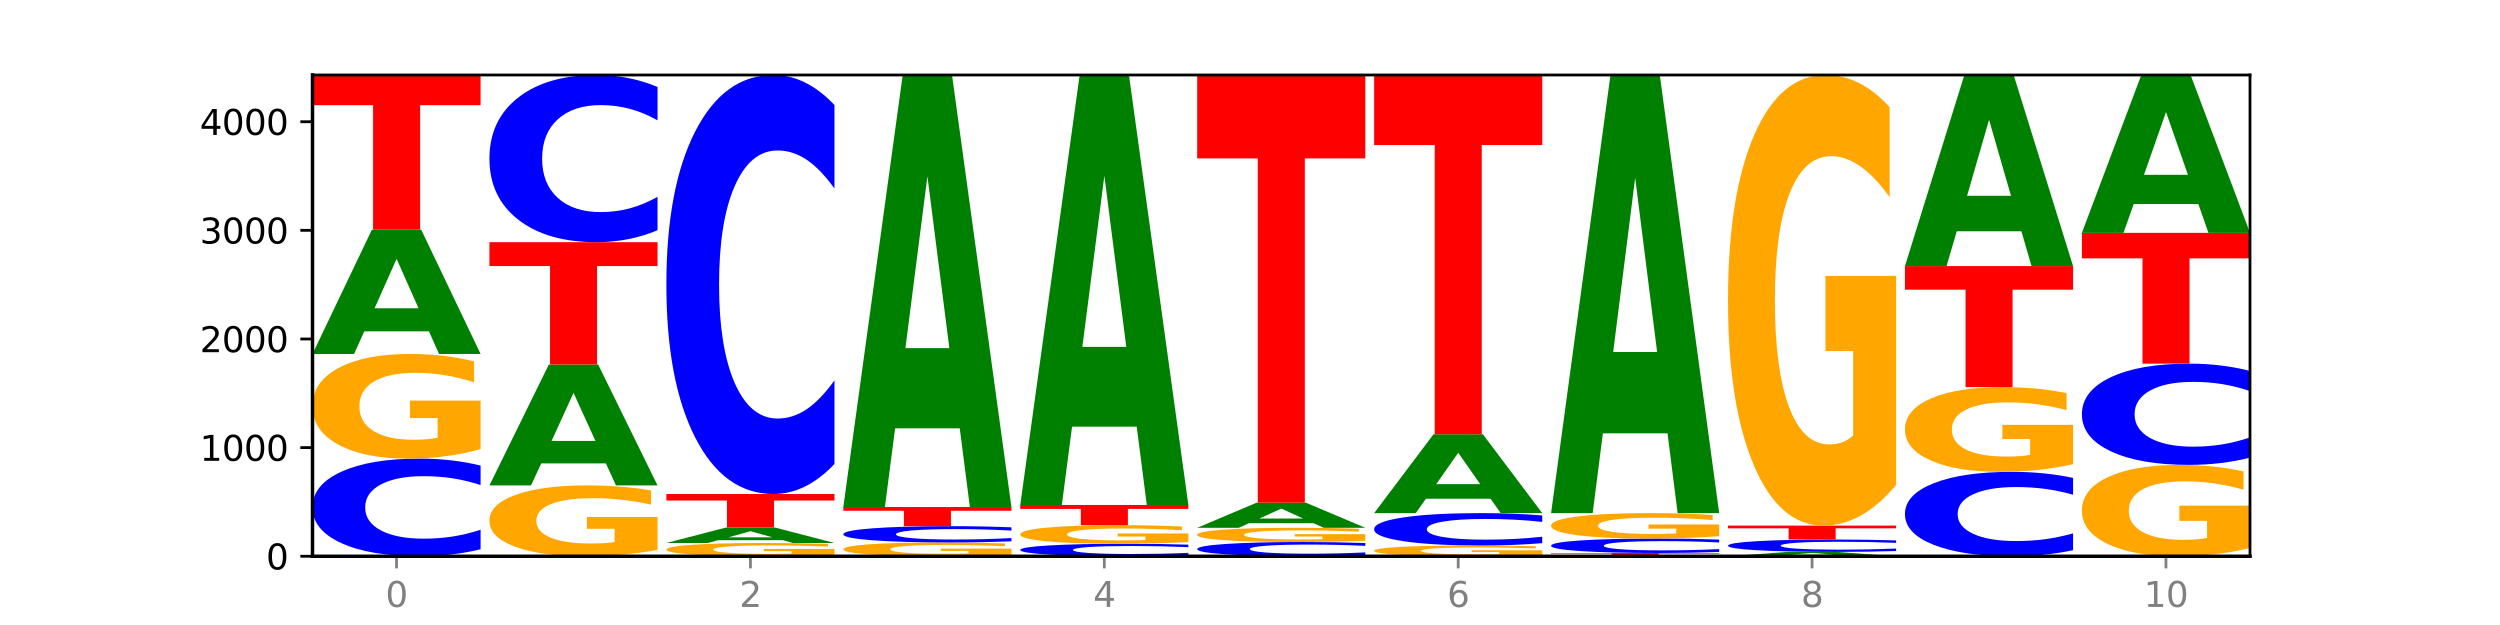 <?xml version="1.0" encoding="utf-8" standalone="no"?>
<!DOCTYPE svg PUBLIC "-//W3C//DTD SVG 1.1//EN"
  "http://www.w3.org/Graphics/SVG/1.1/DTD/svg11.dtd">
<svg xmlns:xlink="http://www.w3.org/1999/xlink" width="720pt" height="180pt" viewBox="0 0 720 180" xmlns="http://www.w3.org/2000/svg" version="1.1">
 <defs>
  <style type="text/css">*{stroke-linejoin: round; stroke-linecap: butt}</style>
 </defs>
 <g id="figure_1">
  <g id="patch_1">
   <path d="M 0 180 
L 720 180 
L 720 0 
L 0 0 
z
" style="fill: #ffffff"/>
  </g>
  <g id="axes_1">
   <g id="patch_2">
    <path d="M 90 160.2 
L 648 160.2 
L 648 21.6 
L 90 21.6 
z
" style="fill: #ffffff"/>
   </g>
   <g id="line2d_1">
    <path d="M 90 160.2 
L 648 160.2 
" clip-path="url(#p76b0a4cf90)" style="fill: none; stroke: #000000; stroke-width: 0.5; stroke-linecap: square"/>
   </g>
   <g id="patch_3">
    <path d="M 138.411 158.184 
Q 134.361 159.183 129.983 159.689 
Q 125.604 160.2 120.835 160.2 
Q 106.613 160.2 98.306 156.412 
Q 90 152.624 90 146.145 
Q 90 139.644 98.306 135.861 
Q 106.613 132.073 120.835 132.073 
Q 125.604 132.073 129.983 132.585 
Q 134.361 133.09 138.411 134.089 
L 138.411 139.696 
Q 134.325 138.371 130.361 137.756 
Q 126.397 137.14 122.018 137.14 
Q 114.163 137.14 109.662 139.539 
Q 105.173 141.933 105.173 146.145 
Q 105.173 150.34 109.662 152.74 
Q 114.163 155.134 122.018 155.134 
Q 126.397 155.134 130.361 154.518 
Q 134.325 153.896 138.411 152.571 
L 138.411 158.184 
z
" clip-path="url(#p76b0a4cf90)" style="fill: #0000ff"/>
   </g>
   <g id="patch_4">
    <path d="M 138.411 129.347 
Q 133.529 130.71 128.277 131.395 
Q 123.026 132.073 117.428 132.073 
Q 104.777 132.073 97.389 128.015 
Q 90 123.958 90 117.018 
Q 90 109.998 97.519 105.971 
Q 105.048 101.944 118.144 101.944 
Q 123.189 101.944 127.811 102.492 
Q 132.444 103.033 136.545 104.104 
L 136.545 110.11 
Q 132.313 108.734 128.126 108.056 
Q 123.938 107.371 119.728 107.371 
Q 111.938 107.371 107.717 109.873 
Q 103.497 112.369 103.497 117.018 
Q 103.497 121.624 107.566 124.138 
Q 111.634 126.646 119.12 126.646 
Q 121.16 126.646 122.907 126.503 
Q 124.654 126.354 126.042 126.042 
L 126.042 120.404 
L 118.068 120.404 
L 118.068 115.381 
L 138.411 115.381 
L 138.411 129.347 
z
" clip-path="url(#p76b0a4cf90)" style="fill: #ffa600"/>
   </g>
   <g id="patch_5">
    <path d="M 123.534 95.424 
L 104.916 95.424 
L 101.977 101.944 
L 90 101.944 
L 107.104 66.152 
L 121.307 66.152 
L 138.411 101.944 
L 126.444 101.944 
L 123.534 95.424 
z
M 107.886 88.781 
L 120.535 88.781 
L 114.22 74.544 
L 107.886 88.781 
z
" clip-path="url(#p76b0a4cf90)" style="fill: #008000"/>
   </g>
   <g id="patch_6">
    <path d="M 90 21.6 
L 138.411 21.6 
L 138.411 30.289 
L 120.994 30.289 
L 120.994 66.152 
L 107.45 66.152 
L 107.45 30.289 
L 90 30.289 
L 90 21.6 
z
" clip-path="url(#p76b0a4cf90)" style="fill: #ff0000"/>
   </g>
   <g id="patch_7">
    <path d="M 189.37 158.354 
Q 184.488 159.277 179.236 159.741 
Q 173.985 160.2 168.387 160.2 
Q 155.736 160.2 148.347 157.453 
Q 140.959 154.705 140.959 150.007 
Q 140.959 145.254 148.478 142.527 
Q 156.007 139.801 169.103 139.801 
Q 174.148 139.801 178.77 140.172 
Q 183.403 140.538 187.504 141.263 
L 187.504 145.33 
Q 183.272 144.398 179.084 143.939 
Q 174.896 143.476 170.687 143.476 
Q 162.897 143.476 158.676 145.169 
Q 154.456 146.859 154.456 150.007 
Q 154.456 153.125 158.524 154.827 
Q 162.593 156.526 170.079 156.526 
Q 172.119 156.526 173.866 156.429 
Q 175.613 156.328 177.001 156.117 
L 177.001 152.299 
L 169.027 152.299 
L 169.027 148.899 
L 189.37 148.899 
L 189.37 158.354 
z
" clip-path="url(#p76b0a4cf90)" style="fill: #ffa600"/>
   </g>
   <g id="patch_8">
    <path d="M 174.493 133.458 
L 155.875 133.458 
L 152.935 139.801 
L 140.959 139.801 
L 158.063 104.979 
L 172.266 104.979 
L 189.37 139.801 
L 177.403 139.801 
L 174.493 133.458 
z
M 158.845 126.995 
L 171.494 126.995 
L 165.179 113.143 
L 158.845 126.995 
z
" clip-path="url(#p76b0a4cf90)" style="fill: #008000"/>
   </g>
   <g id="patch_9">
    <path d="M 140.959 69.75 
L 189.37 69.75 
L 189.37 76.621 
L 171.953 76.621 
L 171.953 104.979 
L 158.409 104.979 
L 158.409 76.621 
L 140.959 76.621 
L 140.959 69.75 
z
" clip-path="url(#p76b0a4cf90)" style="fill: #ff0000"/>
   </g>
   <g id="patch_10">
    <path d="M 189.37 66.299 
Q 185.32 68.01 180.942 68.875 
Q 176.563 69.75 171.794 69.75 
Q 157.572 69.75 149.265 63.265 
Q 140.959 56.78 140.959 45.69 
Q 140.959 34.56 149.265 28.085 
Q 157.572 21.6 171.794 21.6 
Q 176.563 21.6 180.942 22.475 
Q 185.32 23.341 189.37 25.051 
L 189.37 34.65 
Q 185.284 32.382 181.32 31.328 
Q 177.356 30.273 172.977 30.273 
Q 165.122 30.273 160.621 34.381 
Q 156.132 38.479 156.132 45.69 
Q 156.132 52.871 160.621 56.979 
Q 165.122 61.077 172.977 61.077 
Q 177.356 61.077 181.32 60.023 
Q 185.284 58.958 189.37 56.691 
L 189.37 66.299 
z
" clip-path="url(#p76b0a4cf90)" style="fill: #0000ff"/>
   </g>
   <g id="patch_11">
    <path d="M 240.329 159.855 
Q 235.446 160.027 230.195 160.114 
Q 224.944 160.2 219.346 160.2 
Q 206.695 160.2 199.306 159.686 
Q 191.918 159.172 191.918 158.293 
Q 191.918 157.403 199.437 156.893 
Q 206.966 156.383 220.062 156.383 
Q 225.107 156.383 229.729 156.452 
Q 234.361 156.521 238.463 156.657 
L 238.463 157.417 
Q 234.231 157.243 230.043 157.157 
Q 225.855 157.071 221.646 157.071 
Q 213.856 157.071 209.635 157.388 
Q 205.415 157.704 205.415 158.293 
Q 205.415 158.876 209.483 159.195 
Q 213.552 159.512 221.038 159.512 
Q 223.078 159.512 224.825 159.494 
Q 226.571 159.475 227.96 159.436 
L 227.96 158.722 
L 219.986 158.722 
L 219.986 158.085 
L 240.329 158.085 
L 240.329 159.855 
z
" clip-path="url(#p76b0a4cf90)" style="fill: #ffa600"/>
   </g>
   <g id="patch_12">
    <path d="M 225.452 155.574 
L 206.834 155.574 
L 203.894 156.383 
L 191.918 156.383 
L 209.021 151.94 
L 223.225 151.94 
L 240.329 156.383 
L 228.362 156.383 
L 225.452 155.574 
z
M 209.803 154.749 
L 222.453 154.749 
L 216.138 152.982 
L 209.803 154.749 
z
" clip-path="url(#p76b0a4cf90)" style="fill: #008000"/>
   </g>
   <g id="patch_13">
    <path d="M 191.918 142.273 
L 240.329 142.273 
L 240.329 144.158 
L 222.912 144.158 
L 222.912 151.94 
L 209.368 151.94 
L 209.368 144.158 
L 191.918 144.158 
L 191.918 142.273 
z
" clip-path="url(#p76b0a4cf90)" style="fill: #ff0000"/>
   </g>
   <g id="patch_14">
    <path d="M 240.329 133.623 
Q 236.279 137.91 231.9 140.079 
Q 227.522 142.273 222.753 142.273 
Q 208.53 142.273 200.224 126.02 
Q 191.918 109.768 191.918 81.974 
Q 191.918 54.08 200.224 37.853 
Q 208.53 21.6 222.753 21.6 
Q 227.522 21.6 231.9 23.794 
Q 236.279 25.962 240.329 30.25 
L 240.329 54.305 
Q 236.243 48.621 232.279 45.979 
Q 228.314 43.337 223.936 43.337 
Q 216.081 43.337 211.58 53.631 
Q 207.091 63.902 207.091 81.974 
Q 207.091 99.971 211.58 110.266 
Q 216.081 120.536 223.936 120.536 
Q 228.314 120.536 232.279 117.894 
Q 236.243 115.227 240.329 109.543 
L 240.329 133.623 
z
" clip-path="url(#p76b0a4cf90)" style="fill: #0000ff"/>
   </g>
   <g id="patch_15">
    <path d="M 291.288 159.84 
Q 286.405 160.02 281.154 160.111 
Q 275.903 160.2 270.305 160.2 
Q 257.654 160.2 250.265 159.665 
Q 242.877 159.13 242.877 158.215 
Q 242.877 157.289 250.395 156.758 
Q 257.925 156.227 271.021 156.227 
Q 276.066 156.227 280.688 156.299 
Q 285.32 156.37 289.422 156.511 
L 289.422 157.303 
Q 285.19 157.122 281.002 157.033 
Q 276.814 156.942 272.605 156.942 
Q 264.815 156.942 260.594 157.272 
Q 256.374 157.601 256.374 158.215 
Q 256.374 158.822 260.442 159.154 
Q 264.511 159.484 271.997 159.484 
Q 274.037 159.484 275.784 159.465 
Q 277.53 159.446 278.919 159.405 
L 278.919 158.661 
L 270.945 158.661 
L 270.945 157.999 
L 291.288 157.999 
L 291.288 159.84 
z
" clip-path="url(#p76b0a4cf90)" style="fill: #ffa600"/>
   </g>
   <g id="patch_16">
    <path d="M 291.288 155.89 
Q 287.238 156.057 282.859 156.141 
Q 278.481 156.227 273.711 156.227 
Q 259.489 156.227 251.183 155.595 
Q 242.877 154.962 242.877 153.882 
Q 242.877 152.797 251.183 152.166 
Q 259.489 151.534 273.711 151.534 
Q 278.481 151.534 282.859 151.619 
Q 287.238 151.703 291.288 151.87 
L 291.288 152.805 
Q 287.202 152.584 283.237 152.482 
Q 279.273 152.379 274.895 152.379 
Q 267.04 152.379 262.539 152.779 
Q 258.05 153.179 258.05 153.882 
Q 258.05 154.581 262.539 154.982 
Q 267.04 155.381 274.895 155.381 
Q 279.273 155.381 283.237 155.278 
Q 287.202 155.175 291.288 154.954 
L 291.288 155.89 
z
" clip-path="url(#p76b0a4cf90)" style="fill: #0000ff"/>
   </g>
   <g id="patch_17">
    <path d="M 242.877 146.027 
L 291.288 146.027 
L 291.288 147.101 
L 273.871 147.101 
L 273.871 151.534 
L 260.327 151.534 
L 260.327 147.101 
L 242.877 147.101 
L 242.877 146.027 
z
" clip-path="url(#p76b0a4cf90)" style="fill: #ff0000"/>
   </g>
   <g id="patch_18">
    <path d="M 276.411 123.36 
L 257.793 123.36 
L 254.853 146.027 
L 242.877 146.027 
L 259.98 21.6 
L 274.184 21.6 
L 291.288 146.027 
L 279.321 146.027 
L 276.411 123.36 
z
M 260.762 100.267 
L 273.412 100.267 
L 267.097 50.773 
L 260.762 100.267 
z
" clip-path="url(#p76b0a4cf90)" style="fill: #008000"/>
   </g>
   <g id="patch_19">
    <path d="M 342.247 159.942 
Q 338.197 160.07 333.818 160.135 
Q 329.439 160.2 324.67 160.2 
Q 310.448 160.2 302.142 159.715 
Q 293.836 159.231 293.836 158.402 
Q 293.836 157.57 302.142 157.087 
Q 310.448 156.602 324.67 156.602 
Q 329.439 156.602 333.818 156.667 
Q 338.197 156.732 342.247 156.86 
L 342.247 157.577 
Q 338.16 157.408 334.196 157.329 
Q 330.232 157.25 325.853 157.25 
Q 317.998 157.25 313.498 157.557 
Q 309.009 157.863 309.009 158.402 
Q 309.009 158.939 313.498 159.246 
Q 317.998 159.552 325.853 159.552 
Q 330.232 159.552 334.196 159.473 
Q 338.16 159.394 342.247 159.224 
L 342.247 159.942 
z
" clip-path="url(#p76b0a4cf90)" style="fill: #0000ff"/>
   </g>
   <g id="patch_20">
    <path d="M 342.247 156.118 
Q 337.364 156.36 332.113 156.482 
Q 326.862 156.602 321.263 156.602 
Q 308.613 156.602 301.224 155.881 
Q 293.836 155.161 293.836 153.929 
Q 293.836 152.682 301.354 151.967 
Q 308.884 151.252 321.98 151.252 
Q 327.025 151.252 331.647 151.349 
Q 336.279 151.445 340.38 151.635 
L 340.38 152.702 
Q 336.149 152.458 331.961 152.337 
Q 327.773 152.216 323.564 152.216 
Q 315.774 152.216 311.553 152.66 
Q 307.333 153.103 307.333 153.929 
Q 307.333 154.746 311.401 155.193 
Q 315.47 155.638 322.956 155.638 
Q 324.996 155.638 326.742 155.613 
Q 328.489 155.586 329.878 155.531 
L 329.878 154.53 
L 321.904 154.53 
L 321.904 153.638 
L 342.247 153.638 
L 342.247 156.118 
z
" clip-path="url(#p76b0a4cf90)" style="fill: #ffa600"/>
   </g>
   <g id="patch_21">
    <path d="M 293.836 145.433 
L 342.247 145.433 
L 342.247 146.568 
L 324.83 146.568 
L 324.83 151.252 
L 311.286 151.252 
L 311.286 146.568 
L 293.836 146.568 
L 293.836 145.433 
z
" clip-path="url(#p76b0a4cf90)" style="fill: #ff0000"/>
   </g>
   <g id="patch_22">
    <path d="M 327.37 122.874 
L 308.752 122.874 
L 305.812 145.433 
L 293.836 145.433 
L 310.939 21.6 
L 325.143 21.6 
L 342.247 145.433 
L 330.28 145.433 
L 327.37 122.874 
z
M 311.721 99.891 
L 324.371 99.891 
L 318.056 50.634 
L 311.721 99.891 
z
" clip-path="url(#p76b0a4cf90)" style="fill: #008000"/>
   </g>
   <g id="patch_23">
    <path d="M 393.205 159.906 
Q 389.156 160.052 384.777 160.125 
Q 380.398 160.2 375.629 160.2 
Q 361.407 160.2 353.101 159.648 
Q 344.795 159.096 344.795 158.152 
Q 344.795 157.205 353.101 156.653 
Q 361.407 156.101 375.629 156.101 
Q 380.398 156.101 384.777 156.176 
Q 389.156 156.25 393.205 156.395 
L 393.205 157.212 
Q 389.119 157.019 385.155 156.929 
Q 381.191 156.84 376.812 156.84 
Q 368.957 156.84 364.457 157.189 
Q 359.968 157.538 359.968 158.152 
Q 359.968 158.763 364.457 159.113 
Q 368.957 159.462 376.812 159.462 
Q 381.191 159.462 385.155 159.372 
Q 389.119 159.281 393.205 159.088 
L 393.205 159.906 
z
" clip-path="url(#p76b0a4cf90)" style="fill: #0000ff"/>
   </g>
   <g id="patch_24">
    <path d="M 393.205 155.731 
Q 388.323 155.916 383.072 156.009 
Q 377.821 156.101 372.222 156.101 
Q 359.572 156.101 352.183 155.549 
Q 344.795 154.997 344.795 154.053 
Q 344.795 153.098 352.313 152.551 
Q 359.843 152.003 372.938 152.003 
Q 377.983 152.003 382.605 152.077 
Q 387.238 152.151 391.339 152.297 
L 391.339 153.114 
Q 387.108 152.927 382.92 152.834 
Q 378.732 152.741 374.522 152.741 
Q 366.732 152.741 362.512 153.082 
Q 358.291 153.421 358.291 154.053 
Q 358.291 154.68 362.36 155.022 
Q 366.429 155.363 373.915 155.363 
Q 375.955 155.363 377.701 155.344 
Q 379.448 155.323 380.837 155.281 
L 380.837 154.514 
L 372.862 154.514 
L 372.862 153.831 
L 393.205 153.831 
L 393.205 155.731 
z
" clip-path="url(#p76b0a4cf90)" style="fill: #ffa600"/>
   </g>
   <g id="patch_25">
    <path d="M 378.329 150.686 
L 359.711 150.686 
L 356.771 152.003 
L 344.795 152.003 
L 361.898 144.776 
L 376.102 144.776 
L 393.205 152.003 
L 381.239 152.003 
L 378.329 150.686 
z
M 362.68 149.345 
L 375.33 149.345 
L 369.015 146.47 
L 362.68 149.345 
z
" clip-path="url(#p76b0a4cf90)" style="fill: #008000"/>
   </g>
   <g id="patch_26">
    <path d="M 344.795 21.6 
L 393.205 21.6 
L 393.205 45.623 
L 375.789 45.623 
L 375.789 144.776 
L 362.245 144.776 
L 362.245 45.623 
L 344.795 45.623 
L 344.795 21.6 
z
" clip-path="url(#p76b0a4cf90)" style="fill: #ff0000"/>
   </g>
   <g id="patch_27">
    <path d="M 444.164 159.92 
Q 439.282 160.06 434.031 160.13 
Q 428.78 160.2 423.181 160.2 
Q 410.531 160.2 403.142 159.783 
Q 395.753 159.366 395.753 158.652 
Q 395.753 157.931 403.272 157.517 
Q 410.802 157.103 423.897 157.103 
Q 428.942 157.103 433.564 157.159 
Q 438.197 157.215 442.298 157.325 
L 442.298 157.942 
Q 438.067 157.801 433.879 157.731 
Q 429.691 157.661 425.481 157.661 
Q 417.691 157.661 413.471 157.918 
Q 409.25 158.174 409.25 158.652 
Q 409.25 159.126 413.319 159.384 
Q 417.388 159.642 424.874 159.642 
Q 426.914 159.642 428.66 159.627 
Q 430.407 159.612 431.796 159.58 
L 431.796 159 
L 423.821 159 
L 423.821 158.484 
L 444.164 158.484 
L 444.164 159.92 
z
" clip-path="url(#p76b0a4cf90)" style="fill: #ffa600"/>
   </g>
   <g id="patch_28">
    <path d="M 444.164 156.434 
Q 440.115 156.766 435.736 156.933 
Q 431.357 157.103 426.588 157.103 
Q 412.366 157.103 404.06 155.847 
Q 395.753 154.591 395.753 152.444 
Q 395.753 150.289 404.06 149.035 
Q 412.366 147.779 426.588 147.779 
Q 431.357 147.779 435.736 147.949 
Q 440.115 148.116 444.164 148.447 
L 444.164 150.306 
Q 440.078 149.867 436.114 149.663 
Q 432.15 149.459 427.771 149.459 
Q 419.916 149.459 415.415 150.254 
Q 410.927 151.047 410.927 152.444 
Q 410.927 153.834 415.415 154.63 
Q 419.916 155.423 427.771 155.423 
Q 432.15 155.423 436.114 155.219 
Q 440.078 155.013 444.164 154.574 
L 444.164 156.434 
z
" clip-path="url(#p76b0a4cf90)" style="fill: #0000ff"/>
   </g>
   <g id="patch_29">
    <path d="M 429.288 143.641 
L 410.67 143.641 
L 407.73 147.779 
L 395.753 147.779 
L 412.857 125.065 
L 427.061 125.065 
L 444.164 147.779 
L 432.198 147.779 
L 429.288 143.641 
z
M 413.639 139.426 
L 426.289 139.426 
L 419.974 130.391 
L 413.639 139.426 
z
" clip-path="url(#p76b0a4cf90)" style="fill: #008000"/>
   </g>
   <g id="patch_30">
    <path d="M 395.753 21.6 
L 444.164 21.6 
L 444.164 41.779 
L 426.748 41.779 
L 426.748 125.065 
L 413.204 125.065 
L 413.204 41.779 
L 395.753 41.779 
L 395.753 21.6 
z
" clip-path="url(#p76b0a4cf90)" style="fill: #ff0000"/>
   </g>
   <g id="patch_31">
    <path d="M 446.712 159.261 
L 495.123 159.261 
L 495.123 159.444 
L 477.707 159.444 
L 477.707 160.2 
L 464.163 160.2 
L 464.163 159.444 
L 446.712 159.444 
L 446.712 159.261 
z
" clip-path="url(#p76b0a4cf90)" style="fill: #ff0000"/>
   </g>
   <g id="patch_32">
    <path d="M 495.123 158.963 
Q 491.074 159.111 486.695 159.186 
Q 482.316 159.261 477.547 159.261 
Q 463.325 159.261 455.019 158.701 
Q 446.712 158.141 446.712 157.182 
Q 446.712 156.22 455.019 155.661 
Q 463.325 155.1 477.547 155.1 
Q 482.316 155.1 486.695 155.176 
Q 491.074 155.251 495.123 155.399 
L 495.123 156.228 
Q 491.037 156.032 487.073 155.941 
Q 483.109 155.85 478.73 155.85 
Q 470.875 155.85 466.374 156.205 
Q 461.886 156.559 461.886 157.182 
Q 461.886 157.803 466.374 158.158 
Q 470.875 158.512 478.73 158.512 
Q 483.109 158.512 487.073 158.421 
Q 491.037 158.329 495.123 158.133 
L 495.123 158.963 
z
" clip-path="url(#p76b0a4cf90)" style="fill: #0000ff"/>
   </g>
   <g id="patch_33">
    <path d="M 495.123 154.438 
Q 490.241 154.769 484.99 154.935 
Q 479.739 155.1 474.14 155.1 
Q 461.489 155.1 454.101 154.114 
Q 446.712 153.128 446.712 151.442 
Q 446.712 149.736 454.231 148.758 
Q 461.761 147.779 474.856 147.779 
Q 479.901 147.779 484.523 147.912 
Q 489.156 148.044 493.257 148.304 
L 493.257 149.763 
Q 489.026 149.429 484.838 149.264 
Q 480.65 149.098 476.44 149.098 
Q 468.65 149.098 464.43 149.706 
Q 460.209 150.312 460.209 151.442 
Q 460.209 152.561 464.278 153.172 
Q 468.346 153.782 475.833 153.782 
Q 477.872 153.782 479.619 153.747 
Q 481.366 153.71 482.755 153.635 
L 482.755 152.265 
L 474.78 152.265 
L 474.78 151.044 
L 495.123 151.044 
L 495.123 154.438 
z
" clip-path="url(#p76b0a4cf90)" style="fill: #ffa600"/>
   </g>
   <g id="patch_34">
    <path d="M 480.247 124.793 
L 461.629 124.793 
L 458.689 147.779 
L 446.712 147.779 
L 463.816 21.6 
L 478.02 21.6 
L 495.123 147.779 
L 483.157 147.779 
L 480.247 124.793 
z
M 464.598 101.375 
L 477.248 101.375 
L 470.933 51.184 
L 464.598 101.375 
z
" clip-path="url(#p76b0a4cf90)" style="fill: #008000"/>
   </g>
   <g id="patch_35">
    <path d="M 531.206 159.972 
L 512.587 159.972 
L 509.648 160.2 
L 497.671 160.2 
L 514.775 158.949 
L 528.979 158.949 
L 546.082 160.2 
L 534.116 160.2 
L 531.206 159.972 
z
M 515.557 159.74 
L 528.206 159.74 
L 521.892 159.242 
L 515.557 159.74 
z
" clip-path="url(#p76b0a4cf90)" style="fill: #008000"/>
   </g>
   <g id="patch_36">
    <path d="M 546.082 158.693 
Q 542.033 158.82 537.654 158.884 
Q 533.275 158.949 528.506 158.949 
Q 514.284 158.949 505.978 158.468 
Q 497.671 157.988 497.671 157.166 
Q 497.671 156.342 505.978 155.862 
Q 514.284 155.382 528.506 155.382 
Q 533.275 155.382 537.654 155.447 
Q 542.033 155.511 546.082 155.638 
L 546.082 156.348 
Q 541.996 156.181 538.032 156.102 
Q 534.068 156.024 529.689 156.024 
Q 521.834 156.024 517.333 156.329 
Q 512.845 156.632 512.845 157.166 
Q 512.845 157.698 517.333 158.003 
Q 521.834 158.306 529.689 158.306 
Q 534.068 158.306 538.032 158.228 
Q 541.996 158.149 546.082 157.981 
L 546.082 158.693 
z
" clip-path="url(#p76b0a4cf90)" style="fill: #0000ff"/>
   </g>
   <g id="patch_37">
    <path d="M 497.671 151.377 
L 546.082 151.377 
L 546.082 152.158 
L 528.666 152.158 
L 528.666 155.382 
L 515.122 155.382 
L 515.122 152.158 
L 497.671 152.158 
L 497.671 151.377 
z
" clip-path="url(#p76b0a4cf90)" style="fill: #ff0000"/>
   </g>
   <g id="patch_38">
    <path d="M 546.082 139.635 
Q 541.2 145.506 535.949 148.455 
Q 530.697 151.377 525.099 151.377 
Q 512.448 151.377 505.06 133.898 
Q 497.671 116.42 497.671 86.529 
Q 497.671 56.289 505.19 38.945 
Q 512.72 21.6 525.815 21.6 
Q 530.86 21.6 535.482 23.959 
Q 540.115 26.291 544.216 30.902 
L 544.216 56.772 
Q 539.985 50.847 535.797 47.925 
Q 531.609 44.977 527.399 44.977 
Q 519.609 44.977 515.389 55.753 
Q 511.168 66.503 511.168 86.529 
Q 511.168 106.367 515.237 117.197 
Q 519.305 128.001 526.792 128.001 
Q 528.831 128.001 530.578 127.384 
Q 532.325 126.741 533.714 125.4 
L 533.714 101.112 
L 525.739 101.112 
L 525.739 79.478 
L 546.082 79.478 
L 546.082 139.635 
z
" clip-path="url(#p76b0a4cf90)" style="fill: #ffa600"/>
   </g>
   <g id="patch_39">
    <path d="M 597.041 158.457 
Q 592.992 159.321 588.613 159.758 
Q 584.234 160.2 579.465 160.2 
Q 565.243 160.2 556.936 156.926 
Q 548.63 153.652 548.63 148.053 
Q 548.63 142.433 556.936 139.164 
Q 565.243 135.89 579.465 135.89 
Q 584.234 135.89 588.613 136.332 
Q 592.992 136.769 597.041 137.633 
L 597.041 142.479 
Q 592.955 141.334 588.991 140.801 
Q 585.027 140.269 580.648 140.269 
Q 572.793 140.269 568.292 142.343 
Q 563.804 144.412 563.804 148.053 
Q 563.804 151.678 568.292 153.752 
Q 572.793 155.821 580.648 155.821 
Q 585.027 155.821 588.991 155.289 
Q 592.955 154.752 597.041 153.607 
L 597.041 158.457 
z
" clip-path="url(#p76b0a4cf90)" style="fill: #0000ff"/>
   </g>
   <g id="patch_40">
    <path d="M 597.041 133.682 
Q 592.159 134.786 586.908 135.341 
Q 581.656 135.89 576.058 135.89 
Q 563.407 135.89 556.019 132.603 
Q 548.63 129.317 548.63 123.696 
Q 548.63 118.01 556.149 114.748 
Q 563.679 111.487 576.774 111.487 
Q 581.819 111.487 586.441 111.93 
Q 591.074 112.369 595.175 113.236 
L 595.175 118.1 
Q 590.944 116.986 586.756 116.437 
Q 582.568 115.882 578.358 115.882 
Q 570.568 115.882 566.348 117.909 
Q 562.127 119.93 562.127 123.696 
Q 562.127 127.426 566.196 129.463 
Q 570.264 131.494 577.75 131.494 
Q 579.79 131.494 581.537 131.379 
Q 583.284 131.258 584.673 131.005 
L 584.673 126.438 
L 576.698 126.438 
L 576.698 122.37 
L 597.041 122.37 
L 597.041 133.682 
z
" clip-path="url(#p76b0a4cf90)" style="fill: #ffa600"/>
   </g>
   <g id="patch_41">
    <path d="M 548.63 76.633 
L 597.041 76.633 
L 597.041 83.431 
L 579.624 83.431 
L 579.624 111.487 
L 566.081 111.487 
L 566.081 83.431 
L 548.63 83.431 
L 548.63 76.633 
z
" clip-path="url(#p76b0a4cf90)" style="fill: #ff0000"/>
   </g>
   <g id="patch_42">
    <path d="M 582.164 66.608 
L 563.546 66.608 
L 560.607 76.633 
L 548.63 76.633 
L 565.734 21.6 
L 579.937 21.6 
L 597.041 76.633 
L 585.074 76.633 
L 582.164 66.608 
z
M 566.516 56.394 
L 579.165 56.394 
L 572.85 34.503 
L 566.516 56.394 
z
" clip-path="url(#p76b0a4cf90)" style="fill: #008000"/>
   </g>
   <g id="patch_43">
    <path d="M 648 157.819 
Q 643.118 159.01 637.866 159.608 
Q 632.615 160.2 627.017 160.2 
Q 614.366 160.2 606.978 156.656 
Q 599.589 153.112 599.589 147.052 
Q 599.589 140.921 607.108 137.405 
Q 614.637 133.888 627.733 133.888 
Q 632.778 133.888 637.4 134.366 
Q 642.033 134.839 646.134 135.774 
L 646.134 141.019 
Q 641.903 139.818 637.715 139.225 
Q 633.527 138.627 629.317 138.627 
Q 621.527 138.627 617.306 140.812 
Q 613.086 142.992 613.086 147.052 
Q 613.086 151.074 617.155 153.27 
Q 621.223 155.46 628.709 155.46 
Q 630.749 155.46 632.496 155.335 
Q 634.243 155.205 635.631 154.933 
L 635.631 150.009 
L 627.657 150.009 
L 627.657 145.623 
L 648 145.623 
L 648 157.819 
z
" clip-path="url(#p76b0a4cf90)" style="fill: #ffa600"/>
   </g>
   <g id="patch_44">
    <path d="M 648 131.798 
Q 643.951 132.834 639.572 133.358 
Q 635.193 133.888 630.424 133.888 
Q 616.202 133.888 607.895 129.961 
Q 599.589 126.033 599.589 119.317 
Q 599.589 112.577 607.895 108.656 
Q 616.202 104.729 630.424 104.729 
Q 635.193 104.729 639.572 105.259 
Q 643.951 105.783 648 106.819 
L 648 112.631 
Q 643.914 111.258 639.95 110.62 
Q 635.986 109.981 631.607 109.981 
Q 623.752 109.981 619.251 112.469 
Q 614.762 114.95 614.762 119.317 
Q 614.762 123.666 619.251 126.154 
Q 623.752 128.636 631.607 128.636 
Q 635.986 128.636 639.95 127.997 
Q 643.914 127.353 648 125.979 
L 648 131.798 
z
" clip-path="url(#p76b0a4cf90)" style="fill: #0000ff"/>
   </g>
   <g id="patch_45">
    <path d="M 599.589 67.06 
L 648 67.06 
L 648 74.406 
L 630.583 74.406 
L 630.583 104.729 
L 617.04 104.729 
L 617.04 74.406 
L 599.589 74.406 
L 599.589 67.06 
z
" clip-path="url(#p76b0a4cf90)" style="fill: #ff0000"/>
   </g>
   <g id="patch_46">
    <path d="M 633.123 58.778 
L 614.505 58.778 
L 611.566 67.06 
L 599.589 67.06 
L 616.693 21.6 
L 630.896 21.6 
L 648 67.06 
L 636.033 67.06 
L 633.123 58.778 
z
M 617.475 50.341 
L 630.124 50.341 
L 623.809 32.259 
L 617.475 50.341 
z
" clip-path="url(#p76b0a4cf90)" style="fill: #008000"/>
   </g>
   <g id="matplotlib.axis_1">
    <g id="xtick_1">
     <g id="line2d_2">
      <defs>
       <path id="mef20ad2240" d="M 0 0 
L 0 3.5 
" style="stroke: #808080; stroke-width: 0.8"/>
      </defs>
      <g>
       <use xlink:href="#mef20ad2240" x="114.205" y="160.2" style="fill: #808080; stroke: #808080; stroke-width: 0.8"/>
      </g>
     </g>
     <g id="text_1">
      <!-- 0 -->
      <g style="fill: #808080" transform="translate(111.024 174.798) scale(0.1 -0.1)">
       <defs>
        <path id="DejaVuSans-30" d="M 2034 4250 
Q 1547 4250 1301 3770 
Q 1056 3291 1056 2328 
Q 1056 1369 1301 889 
Q 1547 409 2034 409 
Q 2525 409 2770 889 
Q 3016 1369 3016 2328 
Q 3016 3291 2770 3770 
Q 2525 4250 2034 4250 
z
M 2034 4750 
Q 2819 4750 3233 4129 
Q 3647 3509 3647 2328 
Q 3647 1150 3233 529 
Q 2819 -91 2034 -91 
Q 1250 -91 836 529 
Q 422 1150 422 2328 
Q 422 3509 836 4129 
Q 1250 4750 2034 4750 
z
" transform="scale(0.016)"/>
       </defs>
       <use xlink:href="#DejaVuSans-30"/>
      </g>
     </g>
    </g>
    <g id="xtick_2">
     <g id="line2d_3">
      <g>
       <use xlink:href="#mef20ad2240" x="216.123" y="160.2" style="fill: #808080; stroke: #808080; stroke-width: 0.8"/>
      </g>
     </g>
     <g id="text_2">
      <!-- 2 -->
      <g style="fill: #808080" transform="translate(212.942 174.798) scale(0.1 -0.1)">
       <defs>
        <path id="DejaVuSans-32" d="M 1228 531 
L 3431 531 
L 3431 0 
L 469 0 
L 469 531 
Q 828 903 1448 1529 
Q 2069 2156 2228 2338 
Q 2531 2678 2651 2914 
Q 2772 3150 2772 3378 
Q 2772 3750 2511 3984 
Q 2250 4219 1831 4219 
Q 1534 4219 1204 4116 
Q 875 4013 500 3803 
L 500 4441 
Q 881 4594 1212 4672 
Q 1544 4750 1819 4750 
Q 2544 4750 2975 4387 
Q 3406 4025 3406 3419 
Q 3406 3131 3298 2873 
Q 3191 2616 2906 2266 
Q 2828 2175 2409 1742 
Q 1991 1309 1228 531 
z
" transform="scale(0.016)"/>
       </defs>
       <use xlink:href="#DejaVuSans-32"/>
      </g>
     </g>
    </g>
    <g id="xtick_3">
     <g id="line2d_4">
      <g>
       <use xlink:href="#mef20ad2240" x="318.041" y="160.2" style="fill: #808080; stroke: #808080; stroke-width: 0.8"/>
      </g>
     </g>
     <g id="text_3">
      <!-- 4 -->
      <g style="fill: #808080" transform="translate(314.86 174.798) scale(0.1 -0.1)">
       <defs>
        <path id="DejaVuSans-34" d="M 2419 4116 
L 825 1625 
L 2419 1625 
L 2419 4116 
z
M 2253 4666 
L 3047 4666 
L 3047 1625 
L 3713 1625 
L 3713 1100 
L 3047 1100 
L 3047 0 
L 2419 0 
L 2419 1100 
L 313 1100 
L 313 1709 
L 2253 4666 
z
" transform="scale(0.016)"/>
       </defs>
       <use xlink:href="#DejaVuSans-34"/>
      </g>
     </g>
    </g>
    <g id="xtick_4">
     <g id="line2d_5">
      <g>
       <use xlink:href="#mef20ad2240" x="419.959" y="160.2" style="fill: #808080; stroke: #808080; stroke-width: 0.8"/>
      </g>
     </g>
     <g id="text_4">
      <!-- 6 -->
      <g style="fill: #808080" transform="translate(416.778 174.798) scale(0.1 -0.1)">
       <defs>
        <path id="DejaVuSans-36" d="M 2113 2584 
Q 1688 2584 1439 2293 
Q 1191 2003 1191 1497 
Q 1191 994 1439 701 
Q 1688 409 2113 409 
Q 2538 409 2786 701 
Q 3034 994 3034 1497 
Q 3034 2003 2786 2293 
Q 2538 2584 2113 2584 
z
M 3366 4563 
L 3366 3988 
Q 3128 4100 2886 4159 
Q 2644 4219 2406 4219 
Q 1781 4219 1451 3797 
Q 1122 3375 1075 2522 
Q 1259 2794 1537 2939 
Q 1816 3084 2150 3084 
Q 2853 3084 3261 2657 
Q 3669 2231 3669 1497 
Q 3669 778 3244 343 
Q 2819 -91 2113 -91 
Q 1303 -91 875 529 
Q 447 1150 447 2328 
Q 447 3434 972 4092 
Q 1497 4750 2381 4750 
Q 2619 4750 2861 4703 
Q 3103 4656 3366 4563 
z
" transform="scale(0.016)"/>
       </defs>
       <use xlink:href="#DejaVuSans-36"/>
      </g>
     </g>
    </g>
    <g id="xtick_5">
     <g id="line2d_6">
      <g>
       <use xlink:href="#mef20ad2240" x="521.877" y="160.2" style="fill: #808080; stroke: #808080; stroke-width: 0.8"/>
      </g>
     </g>
     <g id="text_5">
      <!-- 8 -->
      <g style="fill: #808080" transform="translate(518.695 174.798) scale(0.1 -0.1)">
       <defs>
        <path id="DejaVuSans-38" d="M 2034 2216 
Q 1584 2216 1326 1975 
Q 1069 1734 1069 1313 
Q 1069 891 1326 650 
Q 1584 409 2034 409 
Q 2484 409 2743 651 
Q 3003 894 3003 1313 
Q 3003 1734 2745 1975 
Q 2488 2216 2034 2216 
z
M 1403 2484 
Q 997 2584 770 2862 
Q 544 3141 544 3541 
Q 544 4100 942 4425 
Q 1341 4750 2034 4750 
Q 2731 4750 3128 4425 
Q 3525 4100 3525 3541 
Q 3525 3141 3298 2862 
Q 3072 2584 2669 2484 
Q 3125 2378 3379 2068 
Q 3634 1759 3634 1313 
Q 3634 634 3220 271 
Q 2806 -91 2034 -91 
Q 1263 -91 848 271 
Q 434 634 434 1313 
Q 434 1759 690 2068 
Q 947 2378 1403 2484 
z
M 1172 3481 
Q 1172 3119 1398 2916 
Q 1625 2713 2034 2713 
Q 2441 2713 2670 2916 
Q 2900 3119 2900 3481 
Q 2900 3844 2670 4047 
Q 2441 4250 2034 4250 
Q 1625 4250 1398 4047 
Q 1172 3844 1172 3481 
z
" transform="scale(0.016)"/>
       </defs>
       <use xlink:href="#DejaVuSans-38"/>
      </g>
     </g>
    </g>
    <g id="xtick_6">
     <g id="line2d_7">
      <g>
       <use xlink:href="#mef20ad2240" x="623.795" y="160.2" style="fill: #808080; stroke: #808080; stroke-width: 0.8"/>
      </g>
     </g>
     <g id="text_6">
      <!-- 10 -->
      <g style="fill: #808080" transform="translate(617.432 174.798) scale(0.1 -0.1)">
       <defs>
        <path id="DejaVuSans-31" d="M 794 531 
L 1825 531 
L 1825 4091 
L 703 3866 
L 703 4441 
L 1819 4666 
L 2450 4666 
L 2450 531 
L 3481 531 
L 3481 0 
L 794 0 
L 794 531 
z
" transform="scale(0.016)"/>
       </defs>
       <use xlink:href="#DejaVuSans-31"/>
       <use xlink:href="#DejaVuSans-30" x="63.623"/>
      </g>
     </g>
    </g>
   </g>
   <g id="matplotlib.axis_2">
    <g id="ytick_1">
     <g id="line2d_8">
      <defs>
       <path id="medbe0fecf8" d="M 0 0 
L -3.5 0 
" style="stroke: #000000; stroke-width: 0.8"/>
      </defs>
      <g>
       <use xlink:href="#medbe0fecf8" x="90" y="160.2" style="stroke: #000000; stroke-width: 0.8"/>
      </g>
     </g>
     <g id="text_7">
      <!-- 0 -->
      <g transform="translate(76.638 163.999) scale(0.1 -0.1)">
       <use xlink:href="#DejaVuSans-30"/>
      </g>
     </g>
    </g>
    <g id="ytick_2">
     <g id="line2d_9">
      <g>
       <use xlink:href="#medbe0fecf8" x="90" y="128.913" style="stroke: #000000; stroke-width: 0.8"/>
      </g>
     </g>
     <g id="text_8">
      <!-- 1000 -->
      <g transform="translate(57.55 132.713) scale(0.1 -0.1)">
       <use xlink:href="#DejaVuSans-31"/>
       <use xlink:href="#DejaVuSans-30" x="63.623"/>
       <use xlink:href="#DejaVuSans-30" x="127.246"/>
       <use xlink:href="#DejaVuSans-30" x="190.869"/>
      </g>
     </g>
    </g>
    <g id="ytick_3">
     <g id="line2d_10">
      <g>
       <use xlink:href="#medbe0fecf8" x="90" y="97.627" style="stroke: #000000; stroke-width: 0.8"/>
      </g>
     </g>
     <g id="text_9">
      <!-- 2000 -->
      <g transform="translate(57.55 101.426) scale(0.1 -0.1)">
       <use xlink:href="#DejaVuSans-32"/>
       <use xlink:href="#DejaVuSans-30" x="63.623"/>
       <use xlink:href="#DejaVuSans-30" x="127.246"/>
       <use xlink:href="#DejaVuSans-30" x="190.869"/>
      </g>
     </g>
    </g>
    <g id="ytick_4">
     <g id="line2d_11">
      <g>
       <use xlink:href="#medbe0fecf8" x="90" y="66.34" style="stroke: #000000; stroke-width: 0.8"/>
      </g>
     </g>
     <g id="text_10">
      <!-- 3000 -->
      <g transform="translate(57.55 70.139) scale(0.1 -0.1)">
       <defs>
        <path id="DejaVuSans-33" d="M 2597 2516 
Q 3050 2419 3304 2112 
Q 3559 1806 3559 1356 
Q 3559 666 3084 287 
Q 2609 -91 1734 -91 
Q 1441 -91 1130 -33 
Q 819 25 488 141 
L 488 750 
Q 750 597 1062 519 
Q 1375 441 1716 441 
Q 2309 441 2620 675 
Q 2931 909 2931 1356 
Q 2931 1769 2642 2001 
Q 2353 2234 1838 2234 
L 1294 2234 
L 1294 2753 
L 1863 2753 
Q 2328 2753 2575 2939 
Q 2822 3125 2822 3475 
Q 2822 3834 2567 4026 
Q 2313 4219 1838 4219 
Q 1578 4219 1281 4162 
Q 984 4106 628 3988 
L 628 4550 
Q 988 4650 1302 4700 
Q 1616 4750 1894 4750 
Q 2613 4750 3031 4423 
Q 3450 4097 3450 3541 
Q 3450 3153 3228 2886 
Q 3006 2619 2597 2516 
z
" transform="scale(0.016)"/>
       </defs>
       <use xlink:href="#DejaVuSans-33"/>
       <use xlink:href="#DejaVuSans-30" x="63.623"/>
       <use xlink:href="#DejaVuSans-30" x="127.246"/>
       <use xlink:href="#DejaVuSans-30" x="190.869"/>
      </g>
     </g>
    </g>
    <g id="ytick_5">
     <g id="line2d_12">
      <g>
       <use xlink:href="#medbe0fecf8" x="90" y="35.053" style="stroke: #000000; stroke-width: 0.8"/>
      </g>
     </g>
     <g id="text_11">
      <!-- 4000 -->
      <g transform="translate(57.55 38.852) scale(0.1 -0.1)">
       <use xlink:href="#DejaVuSans-34"/>
       <use xlink:href="#DejaVuSans-30" x="63.623"/>
       <use xlink:href="#DejaVuSans-30" x="127.246"/>
       <use xlink:href="#DejaVuSans-30" x="190.869"/>
      </g>
     </g>
    </g>
   </g>
   <g id="patch_47">
    <path d="M 90 160.2 
L 90 21.6 
" style="fill: none; stroke: #000000; stroke-linejoin: miter; stroke-linecap: square"/>
   </g>
   <g id="patch_48">
    <path d="M 648 160.2 
L 648 21.6 
" style="fill: none; stroke: #000000; stroke-width: 0.8; stroke-linejoin: miter; stroke-linecap: square"/>
   </g>
   <g id="patch_49">
    <path d="M 90 160.2 
L 648 160.2 
" style="fill: none; stroke: #000000; stroke-linejoin: miter; stroke-linecap: square"/>
   </g>
   <g id="patch_50">
    <path d="M 90 21.6 
L 648 21.6 
" style="fill: none; stroke: #000000; stroke-width: 0.8; stroke-linejoin: miter; stroke-linecap: square"/>
   </g>
  </g>
 </g>
 <defs>
  <clipPath id="p76b0a4cf90">
   <rect x="90" y="21.6" width="558" height="138.6"/>
  </clipPath>
 </defs>
</svg>
